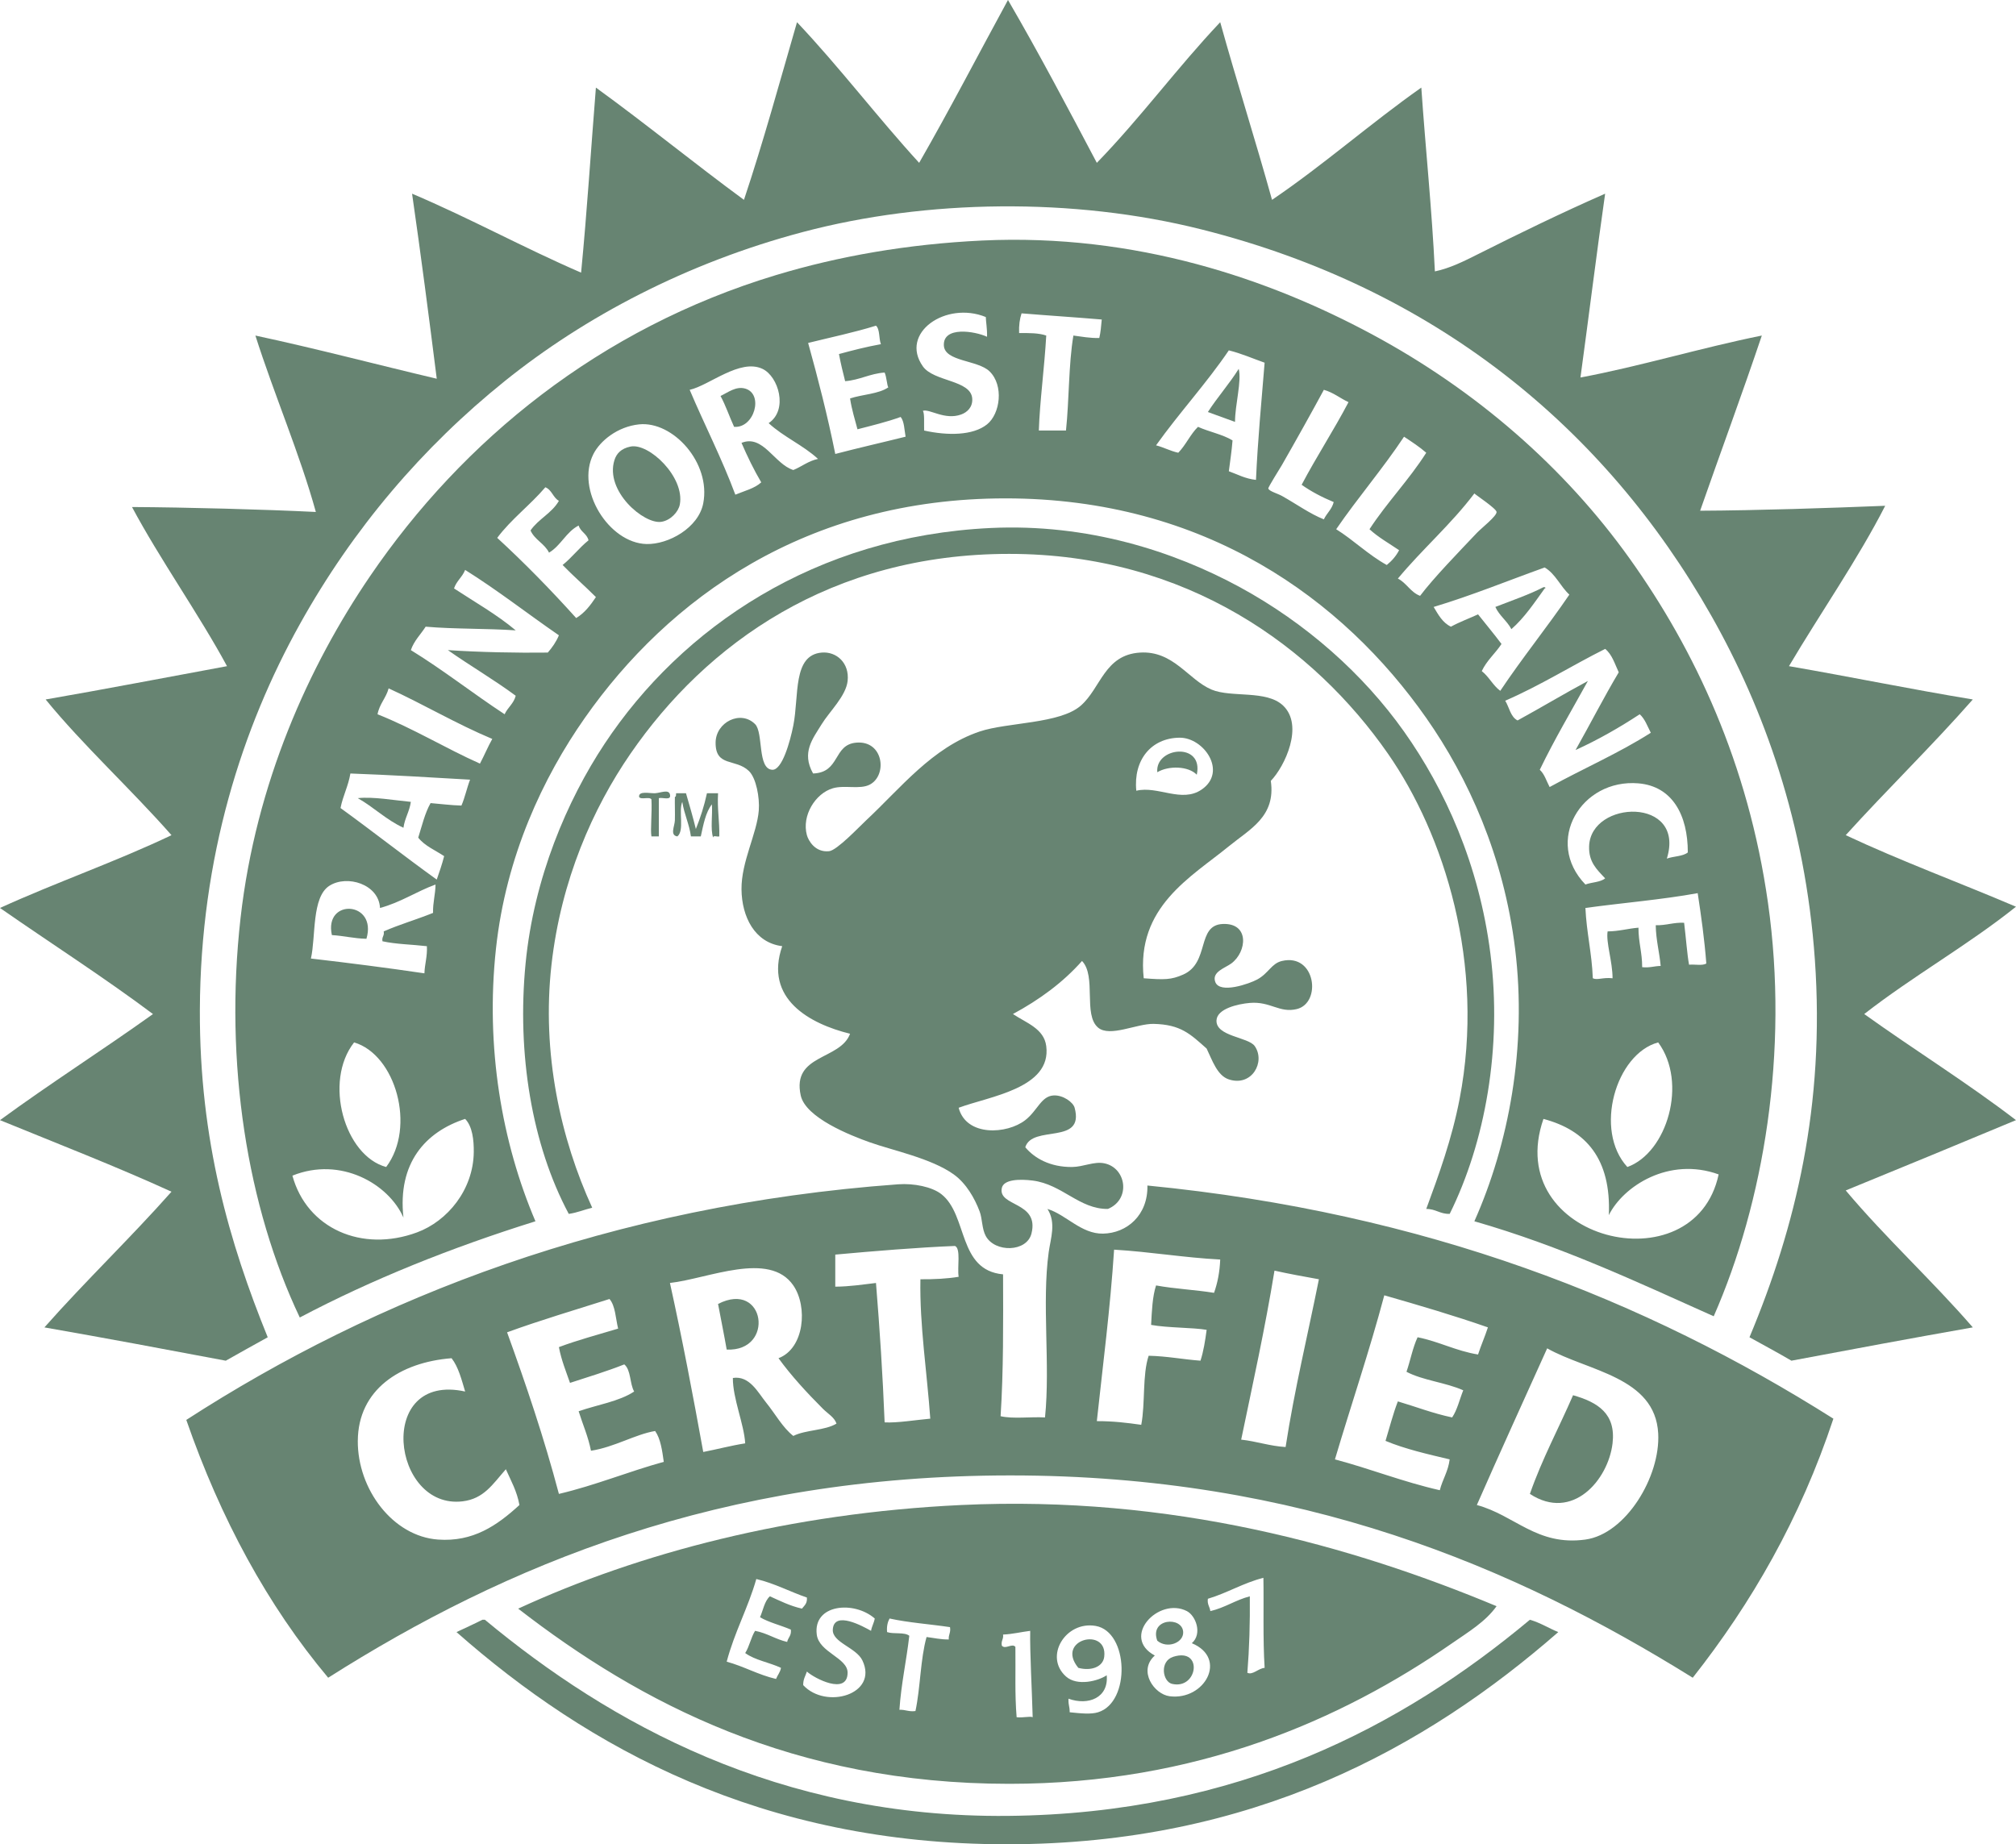 <?xml version="1.0" encoding="UTF-8"?>
<svg id="Calque_2" xmlns="http://www.w3.org/2000/svg" viewBox="0 0 1778.21 1626.94">
  <defs>
    <style>
      .cls-1 {
        fill: #678472;
        fill-rule: evenodd;
      }
    </style>
  </defs>
  <g id="Calque_1-2" data-name="Calque_1">
    <g>
      <path class="cls-1" d="M889.1,0c27.23,46.77,52.77,95.23,78.36,143.65,38.29-39.34,71.06-84.19,108.83-124.06,14.67,52.79,31.03,103.91,45.7,156.71,45.83-31.08,86.55-67.26,131.68-99.03,3.73,54.31,9.32,106.76,11.97,162.15,13.23-2.73,25.88-9.1,38.08-15.23,35.66-17.93,73.91-36.57,112.09-53.33-7.67,53.63-14.4,108.21-21.76,162.15,51.7-9.61,105.94-26.1,159.97-37-17.54,52.1-36.39,102.91-54.42,154.53,50.65-.24,114.31-2.38,163.24-4.35-24.02,47.09-57.11,94.52-84.88,141.47,54.45,9.4,107.33,20.35,162.15,29.38-36.14,41.13-75.38,79.16-112.09,119.71,48.37,22.73,100.35,41.85,150.18,63.12-42.32,33.86-91.07,61.28-133.86,94.68,44.18,31.64,90.95,60.68,133.86,93.59-49.93,20.81-99.95,41.53-150.18,62.03,35.48,42.15,76.04,79.22,112.09,120.8-53.69,9.44-106.84,19.4-159.98,29.38-12.12-7.11-24.65-13.8-37-20.67,40.84-97.51,66.66-204.74,57.68-333.01-8.42-120.11-44.94-221.6-91.41-303.62-94.12-166.13-244.09-288.9-449.45-340.62-113.32-28.55-243.19-26.49-351.5,2.18-102.96,27.24-192.91,75-263.36,131.68-72.1,58.01-133.54,129.76-180.65,214.39-50.5,90.72-87.7,204.96-88.15,340.62-.38,114.81,26.14,205.35,59.86,288.39-12.42,6.8-24.68,13.77-37,20.67-53.11-10.01-106.24-19.99-159.97-29.38,36.26-41.01,75.8-78.73,112.09-119.71-49.06-22.39-100.55-42.37-151.27-63.12,43.98-32.2,90.54-61.82,134.94-93.59-43.57-32.61-90.03-62.33-134.94-93.59,49.32-22.5,102.66-40.99,151.27-64.21-35.64-40.54-78.44-79.72-111-119.71,53.79-9.33,106.68-19.55,159.97-29.38-24.42-45.23-59.59-94.94-83.79-140.39,48.22.26,116.85,2.11,162.15,4.35-14.13-51.17-36.69-103.33-53.33-155.62,54.36,11.66,106.55,25.49,159.97,38.09-6.92-54.75-13.98-109.35-21.77-163.24,51.2,21.72,98.19,47.64,149.09,69.65,5.21-53.55,8.69-108.84,13.06-163.24,44.37,32.17,86.46,66.62,130.59,99.03,16.99-50.84,31.56-104.11,46.79-156.71,37.55,39.71,70.83,83.7,107.74,124.06,27.01-46.99,52.24-95.76,78.35-143.65Z"/>
      <path class="cls-1" d="M1092.61,325.39c2.75,10.81-3.24,31.53-3.27,46.79-7.94-2.95-16-5.76-23.94-8.7,8.53-13.24,18.83-24.7,27.21-38.09Z"/>
      <path class="cls-1" d="M647.51,376.54c-4.13-8.93-7.35-18.77-11.97-27.21,6.65-3.19,13.7-8.85,21.77-6.53,16.52,4.75,8.09,35.13-9.79,33.74Z"/>
      <path class="cls-1" d="M556.1,393.95c16.32-3.38,48.11,26.9,43.53,51.15-1.2,6.36-8.13,14.01-16.32,15.23-15.39,2.3-49.92-27.15-41.35-54.41,1.88-5.98,6-10.28,14.15-11.97Z"/>
      <path class="cls-1" d="M1278.69,1070.84c-8.58.24-12.25-4.43-20.67-4.35,11.09-30.11,22.58-61.6,29.38-96.86,23.04-119.39-13.75-233.68-63.12-304.71-64.96-93.44-177.04-176.3-334.1-176.3s-267.14,79.04-334.09,176.3c-33.09,48.06-61.23,111.39-69.65,186.1-8.84,78.43,8.17,153.76,35.91,214.38-7.02,1.69-13.06,4.36-20.67,5.45-32.58-60.97-45.83-141.27-38.09-220.92,7.33-75.41,36.57-143.76,69.65-193.71,67.96-102.62,185.96-183.14,340.62-190.44,85.46-4.04,161.56,20.5,219.83,52.24,58.29,31.75,108.68,76.44,144.74,127.33,35.94,50.7,66.18,117.09,76.18,195.89,10.55,83.06-4.65,166.5-35.92,229.62Z"/>
      <path class="cls-1" d="M1361.4,518.01c1.95-.31,2.24,1.03,1.09,1.09-9.12,12.64-17.77,25.76-29.37,35.91-3.89-7.36-10.64-11.85-14.15-19.59,14.33-5.62,29.26-10.64,42.44-17.41Z"/>
      <path class="cls-1" d="M717.16,682.34c24.15-.8,17.42-25.4,38.09-27.21,24.1-2.1,27.68,28.76,11.97,37-8.71,4.57-22.18.19-32.65,3.26-15.32,4.5-27.57,24.08-22.85,41.35,1.24,4.52,7.08,15.47,19.59,14.15,6.95-.73,26.37-21.35,32.65-27.21,30.44-28.4,58.17-64.2,100.12-78.36,24.42-8.24,70.69-6.64,89.24-22.85,17.7-15.46,20.84-44.84,52.24-46.79,29.56-1.84,42.56,23.99,63.11,32.65,17.51,7.37,48.38.07,63.13,14.14,18.46,17.64,1.43,53.69-10.89,66.39,4.54,31.49-18.45,42.51-37,57.68-33.28,27.21-81.86,53.45-75.09,116.45,18.15,1.37,24.15,1.45,34.82-3.27,23.63-10.44,11.59-43.59,34.83-44.62,23.89-1.05,21.4,24.6,7.61,34.82-5.42,4.01-17.44,7.42-14.15,16.32,3.99,10.82,30.19,1.52,37-2.18,10.09-5.48,12.49-14.12,21.76-16.32,29.83-7.09,35.3,37.13,13.06,42.44-15.3,3.66-23.18-6.98-41.36-5.44-10.53.89-28.77,5.09-29.37,15.24-.87,14.4,28.11,14.77,33.73,22.85,9.65,13.88-2.51,36.05-22.85,29.38-10.26-3.36-14.63-16.91-19.59-27.21-14.4-12.76-22.72-21.24-46.79-21.77-14.69-.32-38.64,12.02-48.97,3.27-13.38-11.33-1.23-45.27-14.15-58.77-16.87,19.04-37.61,34.21-60.94,46.8,11.87,7.95,27.38,12.8,29.38,28.29,4.82,37.31-50.11,44.28-77.26,54.41,6.7,25.62,42.72,23.42,58.77,10.89,10.9-8.51,13.99-21.2,25.03-21.77,8.34-.43,17.18,5.99,18.5,10.88,8.99,33.32-37.32,14.57-43.53,34.83,7.87,9.43,21.67,17.63,41.35,17.41,9.86-.11,19.27-5.08,28.29-3.26,19.54,3.93,23.7,31.77,3.27,40.26-25.28.3-40.26-21.72-66.38-25.03-11.36-1.44-25.53-1.13-27.21,6.53-3.66,16.71,33.34,11.72,26.12,40.26-4.18,16.5-32.23,16.88-40.27,2.18-3.49-6.39-2.97-15.19-5.44-21.76-4.37-11.62-11.85-24.75-22.85-32.65-19.75-14.19-54.08-21.2-74-28.29-16.87-6-56.62-21.6-60.95-41.36-8-36.55,34.84-30.95,43.53-54.41-35.54-8.75-75.97-30.77-59.85-77.27-24.4-3.03-35.66-26.12-35.91-50.06-.26-24.42,13.62-49.19,15.24-69.65.89-11.38-2.31-28.66-8.71-34.82-11.7-11.28-29.52-3.24-29.38-25.03.11-18.02,22.05-29.09,34.83-16.32,7.5,7.5,1.84,39.72,15.24,40.27,8.54.34,15.57-24.42,18.5-39.18,5.17-26.09-.76-62.02,25.03-64.21,12.95-1.1,24.59,9.09,22.85,25.03-1.46,13.37-16.17,27.15-22.85,38.09-7.83,12.81-18.07,24.95-7.62,43.53ZM1059.96,696.48c22.83-15.76,1.91-45.95-19.59-45.71-24.98.28-40.81,19.68-38.09,46.79,19.02-4.62,40.02,11.1,57.68-1.09Z"/>
      <path class="cls-1" d="M1055.61,683.42c-7.46-7.76-24.99-8.11-34.82-2.18-2.1-22.37,41.16-26.89,34.82,2.18Z"/>
      <path class="cls-1" d="M590.92,700.84c1.46,5.81-6.37,2.33-9.79,3.26v33.74h-6.53c-1.05-6.08.66-20.65,0-32.65-1.65-2.71-9.37.66-10.88-2.18-.59-5.65,9.43-2.98,14.15-3.26,4.87-.3,11.97-3.71,13.06,1.09Z"/>
      <path class="cls-1" d="M605.07,699.75c3.02,10.4,6.08,20.76,8.71,31.56,3.95-9.84,7.34-20.23,9.79-31.56h9.79c-.83,13.89,1.4,24.72,1.09,38.09-1.58.59-5.62-1.27-5.44,1.09-2.53-7.63-.37-19.95-1.09-29.38-5.57,7.13-7.49,17.9-9.79,28.3h-8.7c-1.53-11.17-5.92-19.48-7.62-30.47-3.51,8.1,2.13,25.34-4.35,30.47-6.81-.97-2.33-9.11-2.18-14.15.2-6.68-.16-14.49,0-20.68,1.27-.18.92-1.98,1.09-3.26h8.71Z"/>
      <path class="cls-1" d="M315.59,704.1c13.81-1.47,32.16,1.93,46.79,3.27-1.2,8.59-5.33,14.26-6.53,22.85-15.16-6.97-26.14-18.12-40.26-26.12Z"/>
      <path class="cls-1" d="M323.21,828.16c-11-.24-19.87-2.62-30.47-3.26-7.2-32.77,40.35-30.07,30.47,3.26Z"/>
      <path class="cls-1" d="M884.75,1124.17c.14,42.58.4,85.28-2.18,125.15,10.88,2.54,26.48.37,39.18,1.09,4.76-46.51-2.91-101.01,3.26-145.82,1.67-12.12,6.78-25.81-1.09-38.09,16.3,4.86,29.68,22.08,48.97,21.76,21.04-.34,39.77-16.22,39.18-42.44,246.12,24.13,439.45,101.05,605.07,205.68-29.25,88.28-72.26,162.8-124.06,228.53-157.66-98.13-346.17-178.47-601.8-178.47s-445.39,79.22-601.81,178.47c-53.59-63.94-94.83-140.23-125.15-227.44,166.67-107.78,374.37-189.4,627.92-207.85,13.82-1.01,29.82,2.22,38.09,8.7,23.58,18.49,14.24,67.01,54.41,70.74ZM736.75,1106.76v28.29c12.96-.09,24.2-1.91,35.91-3.26,3.29,40.24,5.95,81.11,7.62,122.97,10.89.64,27.53-2.14,40.27-3.27-2.83-40.35-9.49-82.64-8.7-122.97,12.05.08,23.47-.47,33.73-2.18-1.37-8.36,2.14-25-3.26-27.2-32.12,1.27-71.64,4.53-105.56,7.62ZM982.69,1102.4c-3.41,52.1-9.83,101.17-15.23,151.27,14.19-.04,26.84,1.45,39.18,3.26,3.63-18.85.89-44.09,6.53-60.94,16.33.36,30.16,3.21,45.71,4.35,2.68-8.2,4.16-17.61,5.44-27.21-12.16-2.09-34.04-1.65-48.98-4.35.64-12.42,1.16-24.96,4.36-34.82,16.22,3,34.62,3.84,51.14,6.53,3.05-8.55,5-18.21,5.45-29.38-32.4-1.7-61.4-6.8-93.59-8.71ZM699.75,1133.96c-21.21-30.8-74.97-6-108.83-2.17,10.76,48.73,20.26,98.72,29.38,149.09,12.48-2.39,24.14-5.6,37-7.61-.97-16.92-11.01-39.63-10.88-57.68,14.73-2.28,22.09,12.76,29.38,21.76,8.06,9.95,14.52,22.02,23.94,29.38,10.84-5.49,27.98-4.67,38.09-10.89-1.86-5.6-7.65-8.73-11.97-13.06-13.98-13.98-27.98-29.16-39.18-44.62,22.9-8.69,25.93-45.51,13.06-64.21ZM1124.16,1120.9c-8.34,51.15-19.15,99.83-29.38,149.09,13.73,1.51,24.84,5.63,39.18,6.53,7.9-51.22,19.53-98.72,29.38-148-13.23-2.37-26.43-4.77-39.18-7.61ZM1221.02,1142.67c-13.21,49.55-29.18,96.33-43.54,144.74,31.54,8.37,59.97,19.83,92.5,27.2,2.4-9.57,7.4-16.54,8.7-27.2-19.65-4.65-39.44-9.16-56.58-16.33,3.56-11.68,6.62-23.84,10.88-34.82,15.98,4.7,30.79,10.56,47.88,14.14,4.55-6.69,6.56-15.93,9.79-23.93-15.25-6.88-35.58-8.68-50.06-16.33,3.44-9.98,5.5-21.34,9.79-30.47,19.05,3.8,33.69,12.02,53.32,15.23,2.68-8.21,6.04-15.73,8.71-23.94-29.56-10.34-60.43-19.38-91.41-28.29ZM447.27,1175.32c16.69,46.06,32.58,92.92,45.71,142.55,32.57-7.69,60.94-19.59,92.5-28.29-1.42-10.18-2.83-20.38-7.62-27.2-17.44,2.88-35.84,14.22-56.59,17.41-2.51-12.72-7.27-23.2-10.88-34.83,16.39-5.74,35.66-8.59,48.97-17.41-3.98-6.9-2.72-19.04-8.71-23.94-15.32,6.09-31.74,11.06-47.88,16.32-3.54-10.24-7.6-19.96-9.79-31.56,16.61-6.24,34.68-11.03,52.24-16.32-2.23-9.01-2.38-20.11-7.62-26.12-30.28,9.62-61.08,18.73-90.32,29.39ZM1398.41,1358.14c35.63-4.91,66.24-55.46,64.21-93.59-2.67-50.07-62.24-54.91-97.94-75.09-20.73,46.02-41.67,91.82-62.03,138.21,33.43,8.95,52.99,36.36,95.77,30.47ZM315.59,1271.08c-.23,42.75,30.93,84.17,70.74,87.06,30.93,2.25,52.06-12.36,71.83-30.47-2.2-12.31-7.51-21.51-11.97-31.56-11.7,13.31-19.4,26.02-38.09,28.3-62.7,7.63-77.05-114.2,2.18-96.86-3.19-10.6-5.92-21.65-11.97-29.38-45.47,3.54-82.47,27.77-82.71,72.91Z"/>
      <path class="cls-1" d="M640.98,1190.55c-2.37-13.59-5.11-26.82-7.62-40.26,41.67-21.36,50.41,42.18,7.62,40.26Z"/>
      <path class="cls-1" d="M1349.44,1317.87c10.78-30.93,25.46-57.96,38.08-87.06,21.98,6.26,37.89,16.36,34.83,42.45-3.8,32.33-35.39,69.2-72.91,44.61Z"/>
      <path class="cls-1" d="M1320.05,1416.91c-9.7,13.68-24.9,22.75-39.18,32.65-98.18,68.06-225.97,124.06-390.68,124.06-190.13,0-325.71-71.31-433.13-154.54,106.86-49.22,239.99-84.29,390.68-91.41,186.08-8.79,344.86,36.1,472.3,89.24ZM1065.4,1410.38c-.72,5.07,1.72,6.99,2.18,10.88,12.94-3.01,22.15-9.77,34.82-13.05.24,23.45-.44,45.99-2.17,67.47,4.82,2.22,9.59-3.9,15.24-4.36-1.65-25.35-.63-56.15-1.09-79.44-17.9,4.59-31.66,13.32-48.97,18.5ZM667.1,1392.96c-7.33,25.68-19.24,46.78-26.12,72.91,15.39,4.2,27.64,11.53,43.53,15.24,1.29-3.43,3.67-5.76,4.35-9.8-10.11-4.77-23-6.75-31.56-13.06,3.69-5.74,5.09-13.77,8.71-19.59,10.69,2.01,17.98,7.42,28.29,9.79.8-3.91,3.94-5.5,3.27-10.88-8.87-3.82-19.16-6.23-27.21-10.89,2.77-6.29,3.93-14.21,8.71-18.49,9,4.05,17.64,8.47,28.29,10.88,2.07-2.65,4.86-4.57,4.35-9.79-15.14-5.17-28.2-12.42-44.62-16.33ZM720.42,1441.94c2.01,15.84,27.33,20.47,27.21,33.73-.2,20.13-29.46,4.84-35.91-1.09-1.24,3.84-3.37,6.79-3.26,11.97,20.07,21.73,66.49,8.17,52.23-21.77-5.43-11.4-26.73-15.82-26.12-27.21.93-17.22,26.92-2.71,33.73,1.09.67-4.05,2.59-6.84,3.27-10.88-18.4-16.03-54.54-12.58-51.15,14.14ZM1046.9,1421.26c-24.99-12.84-58.62,22.93-28.3,39.18-15.09,13.51-.57,34.17,13.06,35.92,30.88,3.96,51.66-33.46,19.59-46.79,9.53-8.32,3.46-24.28-4.35-28.3ZM784.63,1427.79c-1.65,3.06-2.63,6.8-2.18,11.97,5.63,1.99,15.43-.19,19.59,3.26-2.52,22.15-7.15,42.19-8.71,65.3,5.34-.25,8.24,1.92,14.15,1.09,4.4-20.63,4.31-45.76,9.79-65.3,6.45.8,12.28,2.23,19.59,2.17-.36-4.35,1.94-6.04,1.09-10.88-17.67-2.65-36.7-3.93-53.32-7.61ZM968.55,1510.49c28.83-8.77,27.14-71.14-2.17-76.17-26.57-4.56-45.76,27.1-26.12,44.62,9.94,8.87,28.52,3.95,35.91-1.09,1.85,19.8-16.16,27.03-33.73,20.68-.08,6.81,1,5.71,1.09,11.97,10.2,1.05,18.66,1.93,25.03,0ZM884.75,1441.94c.58,4.2-1.94,5.31-1.09,9.79,3.07,3.67,9.2-2.49,11.97,1.09.28,23.18-.62,41.1,1.09,62.04,5.21.72,11.96-1.12,14.15,0-.66-24.97-2.54-57.07-2.18-76.18-8.1.97-15.27,2.87-23.94,3.27Z"/>
      <path class="cls-1" d="M425.51,1428.88h2.18c109.39,90.91,259.43,175.03,461.42,173.03,203.04-2,348.1-79.33,460.33-173.03,9.31,2.67,16.52,7.43,25.03,10.89-116.49,101.73-269.81,187.19-486.45,187.18-215.96,0-369.67-85.15-485.36-187.18,7.6-3.64,15.41-7.08,22.85-10.89Z"/>
      <path class="cls-1" d="M1020.78,1447.38c-7.22-19.8,22.21-21.79,22.85-7.62.42,9.37-13.99,15.1-22.85,7.62Z"/>
      <path class="cls-1" d="M951.13,1471.32c-20.64-25.2,26.04-36.59,22.85-9.79-1.04,8.81-11.32,12.88-22.85,9.79Z"/>
      <path class="cls-1" d="M1034.93,1461.53c26.6-8.4,21.63,29.16-1.08,23.93-8.36-1.91-11.34-20.01,1.08-23.93Z"/>
      <path class="cls-1" d="M1511.59,1161.17c-67.92-30.39-134.7-61.92-211.13-83.8,30.22-67.84,46.62-153.55,35.92-240.51-10.08-81.88-41.37-150.67-78.36-203.5-73.11-104.44-194.94-193.71-371.1-193.71s-297.44,88.63-371.1,193.71c-36.7,52.35-69.51,121.75-78.35,203.5-9.42,87.08,5.24,171.15,34.82,240.51-74.32,23.26-144,51.16-207.86,84.88-46.29-97.32-66.79-224.32-52.23-352.6,13.47-118.7,60.18-222.12,114.27-301.45,81.76-119.91,202.43-218.54,358.04-265.54,55.2-16.67,115.93-27.36,181.74-30.47,135.87-6.42,253.47,34.1,343.89,82.71,91.71,49.3,169.73,117.19,227.44,198.06,57.43,80.48,104.49,180.75,121.89,303.63,18.61,131.49-3.81,264.29-47.88,364.57ZM1358.14,679.07c4.22,3.76,5.92,10.04,8.71,15.23,29.48-16.22,61.35-30.06,89.24-47.88-2.99-5.72-5.16-12.26-9.8-16.32-17.74,11.64-36.4,22.37-56.59,31.56,12.84-22.7,24.82-46.28,38.1-68.56-3.46-7.42-5.91-15.86-11.98-20.67-29.72,14.9-57.01,32.22-88.15,45.71,3.61,5.82,4.63,14.24,10.89,17.41,20.87-11.41,41.02-23.54,62.03-34.82-14.3,25.97-29.33,51.19-42.44,78.35ZM814.02,323.21c9.63,13.63,42.3,11.88,43.53,28.3.58,7.71-4.52,12.25-9.79,14.15-14.47,5.21-27.63-5.11-33.73-3.27,1.56,2.3.92,10.74,1.09,17.41,20.64,4.59,43.09,4.51,55.5-5.44,11.64-9.34,14.98-34.38,2.18-46.8-10.38-10.06-39.63-8.49-40.27-22.85-.76-17.13,27.28-12.63,38.09-7.62.22-7.06-1.05-13.6-1.09-17.41-35.16-14.38-76.34,14.05-55.5,43.53ZM901.07,276.42c-1.62,4.9-2.44,10.61-2.17,17.41,8.82-.11,17.5-.08,23.94,2.18-1.56,27.84-5.76,58.78-6.53,83.79h23.94c2.87-27.24,2.23-57.99,6.53-83.79,7.39.95,14.33,2.34,22.85,2.17,1.18-4.98,1.67-10.65,2.17-16.32-23.4-1.99-47.3-3.49-70.74-5.44ZM712.81,302.53c8.82,31.81,17.13,64.12,23.94,97.94,20.39-5.36,41.42-10.09,62.03-15.24-1.13-6.12-1.1-13.4-4.35-17.41-11.98,4.35-25.13,7.52-38.09,10.88-2.34-8.91-5.08-17.41-6.53-27.21,10.89-3.62,25.16-3.86,33.74-9.79-1.14-1.36-1.47-9.16-3.27-13.06-13.19.95-21.73,6.56-34.82,7.62-1.97-7.82-3.92-15.67-5.44-23.94,11.98-3.25,24.09-6.38,37-8.71-1.95-4.95-.75-13.03-4.35-16.32-19.07,5.96-39.8,10.26-59.85,15.24ZM1083.9,309.06c-19.95,29.38-43.67,55-64.21,83.8,6.92,1.78,12.44,4.97,19.59,6.53,6.67-6.76,10.61-16.23,17.41-22.85,9.74,4.4,21.68,6.61,30.47,11.97-.73,9.43-2.14,18.18-3.26,27.21,7.74,2.77,14.43,6.61,23.93,7.62,1.59-35.42,4.82-69.18,7.62-103.38-10.47-3.68-20.23-8.06-31.56-10.88ZM672.54,325.39c-19.87-9.36-46.99,14.67-64.21,18.5,13.17,31.09,28.26,60.25,40.27,92.5,7.93-3.32,17.01-5.48,22.85-10.88-6.46-10.95-12.15-22.68-17.41-34.82,19.07-7.75,29,18.76,45.71,23.94,7.48-3.03,13.08-7.96,21.76-9.79-12.98-12.04-30.55-19.51-43.53-31.56,17.46-11.67,8.71-41.22-5.44-47.88ZM1167.7,343.89c-9.78,18.17-25.03,45.48-37.01,66.38-2.05,3.57-12.23,19.51-11.97,20.67.53,2.36,8.42,4.53,11.97,6.53,13.32,7.48,24.66,15.78,37.01,20.68,2.56-5.42,7.1-8.86,8.7-15.24-10.26-4.26-19.79-9.24-28.29-15.24,13.14-24.95,28.24-47.93,41.35-72.91-7.45-3.43-13.28-8.49-21.76-10.88ZM523.45,400.48c-16.01,31.41,13.63,78.61,46.79,79.44,19.3.49,45.87-14.24,50.06-35.91,6.92-35.74-26.76-72.76-56.59-69.65-19.15,2-34.43,14.66-40.26,26.12ZM1178.58,466.86c15.61,9.78,28.26,22.53,44.62,31.56,4.41-3.58,8.16-7.8,10.88-13.06-8.84-6.03-18.39-11.35-26.12-18.5,15.47-23.71,34.85-43.51,50.06-67.47-6-5.25-12.82-9.67-19.59-14.15-18.81,28.35-40.66,53.65-59.85,81.62ZM481.01,429.86c-13.33,15.69-30.02,28.02-42.44,44.62,24.39,22.41,47.48,46.11,69.65,70.74,7.48-4.5,12.62-11.33,17.41-18.5-9.59-9.63-19.92-18.54-29.38-28.3,8.26-6.62,14.6-15.15,22.85-21.77-1.38-5.87-7.06-7.45-8.71-13.06-11.03,5.66-15.65,17.73-26.12,23.94-3.92-8.05-12.66-11.28-16.32-19.59,6.93-10.12,18.86-15.24,25.03-26.12-5.18-2.8-6.21-9.74-11.97-11.97ZM1232.99,510.39c7.69,3.91,11.16,12.06,19.59,15.24,11.98-15.88,33.43-37.93,50.06-55.5,4.03-4.26,17.61-14.81,17.41-18.5-.16-2.96-18.34-14.98-19.59-16.32-20.43,27.08-45.91,49.13-67.47,75.09ZM1362.49,500.6c-32.57,11.67-63.91,24.59-97.94,34.83,4.08,6.8,7.85,13.91,15.24,17.41,7.49-4.12,15.98-7.23,23.93-10.88,6.87,8.74,14.02,17.18,20.68,26.12-5.44,8.35-13.03,14.54-17.41,23.94,6.35,4.89,9.83,12.66,16.32,17.41,19.46-29.16,41.25-55.97,60.94-84.88-7.97-7.26-12.16-18.31-21.77-23.94ZM410.27,502.77c-2.43,6.28-7.66,9.75-9.79,16.32,18.39,12.08,37.87,23.07,54.41,37-25.79-1.79-54.1-1.04-79.44-3.26-4.37,6.88-10.2,12.29-13.06,20.67,28.77,17.67,54.67,38.2,82.71,56.59,2.71-5.99,8.03-9.38,9.79-16.32-19.17-14.21-40.27-26.47-59.86-40.27,27.52,1.88,62,2.55,88.15,2.18,3.88-4.47,7.35-9.34,9.79-15.24-27.71-19.08-53.91-39.67-82.71-57.68ZM333,630.1c31.93,12.69,59.49,29.75,90.33,43.53,3.8-7.08,6.95-14.82,10.88-21.77-31.94-13.4-60.3-30.39-91.41-44.61-2.3,8.58-8.09,13.67-9.79,22.85ZM309.06,682.34c-1.86,11.2-6.56,19.56-8.71,30.47,28.61,20.73,56.17,42.5,84.88,63.12,2.33-6.74,4.69-13.44,6.53-20.68-7.82-5.23-17.13-8.99-22.85-16.32,3.28-10.5,5.88-21.69,10.88-30.47,9.08.72,17.67,1.92,27.21,2.18,3.09-7.07,4.8-15.51,7.62-22.85-34.95-2.05-69.87-4.13-105.56-5.44ZM1445.2,691.04c-50.65-4.26-83.46,51.25-46.79,89.24,5.56-2.06,13.29-1.95,17.41-5.44-7.51-7.94-14.6-14.47-14.15-28.29,1.37-41.13,85.47-43.7,68.56,10.88,5.81-2.17,14.11-1.85,18.5-5.44.07-32.96-13.68-58.43-43.53-60.94ZM290.56,781.37c-15.75,10.07-11.87,44.67-16.32,64.21,33.81,3.92,67.25,8.2,100.12,13.06.28-8.43,2.67-14.74,2.18-23.94-12.98-1.53-27.31-1.71-39.18-4.35-.77-4.03,1.86-4.67,1.09-8.7,13.84-6.11,29.33-10.58,43.53-16.33-.25-9.32,2.06-16.08,2.18-25.03-17.01,6.21-30.68,15.76-48.97,20.68-1.09-21.01-29.08-29.53-44.62-19.59ZM1398.41,800.96c1.01,21.84,5.72,39.99,6.53,62.03,3.97,1.88,9.02-.97,17.42,0-.01-14.77-5.96-31.82-4.36-41.35,10.09-.07,17.8-2.52,27.21-3.27-.06,12.76,3.33,22.07,3.26,34.83,6.53.72,10.62-.99,16.33-1.09-1.12-12.3-4.14-22.71-4.36-35.91,9.31.24,15.53-2.61,25.03-2.18,1.54,12.15,2.71,28.34,4.36,37,4.97-.48,11.98,1.1,15.23-1.09-1.67-21.55-4.53-41.89-7.61-62.03-31.6,5.76-66.18,8.55-99.03,13.06ZM312.33,919.58c-27.11,34.57-8.45,100.02,28.29,109.91,26.52-35.16,8.34-99.18-28.29-109.91ZM1462.61,919.58c-37.41,10-57.03,77.52-27.2,109.91,35.05-12.58,53.42-74.37,27.2-109.91ZM355.86,1074.11c-13.07-29.81-55.44-54.17-97.94-37,12.73,46.65,61.28,68.05,109.91,50.06,26.97-9.98,49.63-37.63,50.06-70.74.14-10.66-1.2-22.91-7.62-29.38-35.05,11.45-59.69,38.89-54.41,87.06ZM1361.4,987.05c-37.16,107.1,133.27,148.67,154.53,48.97-43.82-15.85-84.12,10.33-96.86,35.92,2.1-49.62-20.11-74.93-57.68-84.88Z"/>
    </g>
  </g>
</svg>
